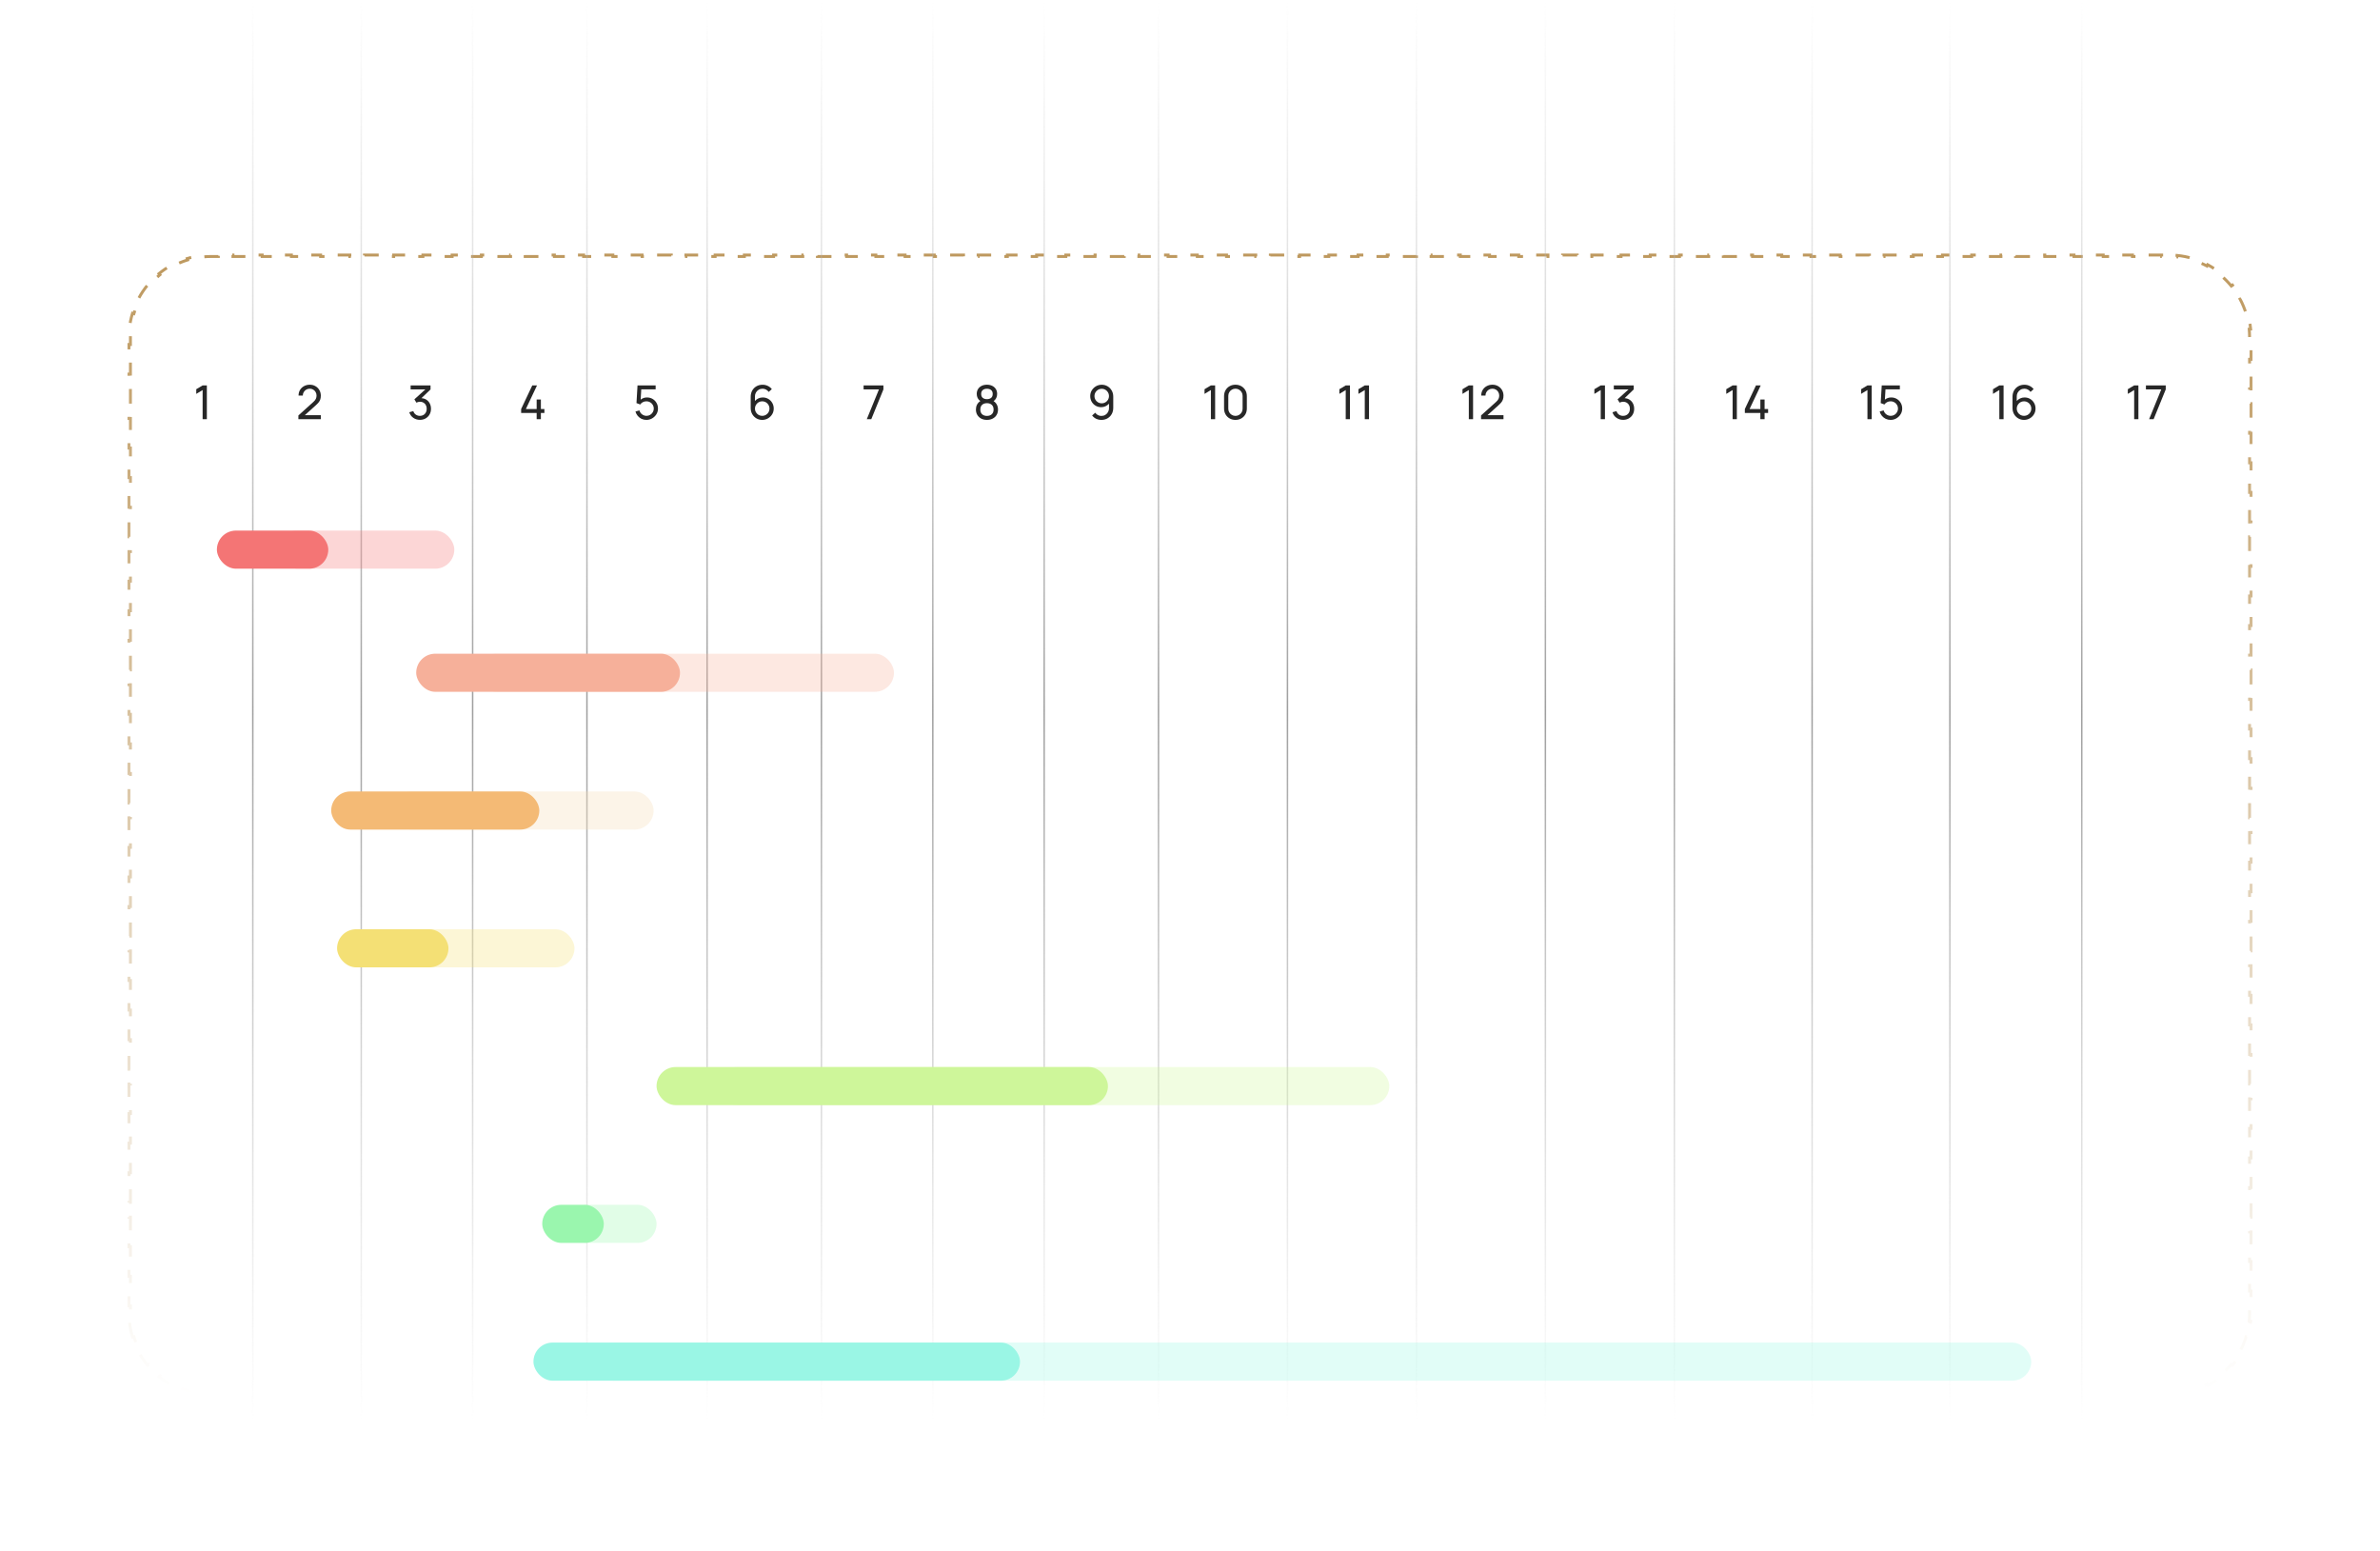 <?xml version="1.0" encoding="UTF-8"?> <svg xmlns="http://www.w3.org/2000/svg" width="812" height="529" viewBox="0 0 812 529" fill="none"> <g filter="url(#filter0_d)"> <path d="M44 125C44 104.013 61.013 87 82 87H730C750.987 87 768 104.013 768 125V447C768 467.987 750.987 485 730 485H82C61.013 485 44 467.987 44 447V125Z" fill="white"></path> </g> <path d="M45.199 456.131C44.675 454.401 44.313 452.6 44.133 450.746L44.63 450.697C44.544 449.81 44.5 448.91 44.5 448V445.477H44V440.432H44.5V435.386H44V430.341H44.5V425.295H44V420.25H44.5V415.204H44V410.159H44.5V405.114H44V400.068H44.5V395.023H44V389.977H44.5V384.932H44V379.886H44.5V374.841H44V369.796H44.5V364.75H44V359.705H44.5V354.659H44V349.614H44.5V344.568H44V339.523H44.5V334.477H44V329.432H44.5V324.386H44V319.341H44.5V314.295H44V309.25H44.5V304.205H44V299.159H44.5V294.114H44V289.068H44.5V284.023H44V278.977H44.5V273.932H44V268.886H44.5V263.841H44V258.795H44.5V253.75H44V248.705H44.5V243.659H44V238.614H44.5V233.568H44V228.523H44.5V223.477H44V218.432H44.5V213.386H44V208.341H44.5V203.295H44V198.25H44.5V193.205H44V188.159H44.5V183.114H44V178.068H44.5V173.023H44V167.977H44.5V162.932H44V157.886H44.5V152.841H44V147.795H44.5V142.75H44V137.705H44.5V132.659H44V127.614H44.5V122.568H44V117.523H44.5V115C44.5 114.09 44.544 113.19 44.63 112.303L44.133 112.254C44.313 110.4 44.675 108.599 45.199 106.869L45.677 107.014C46.204 105.275 46.899 103.609 47.742 102.035L47.301 101.799C48.17 100.176 49.195 98.648 50.355 97.237L50.741 97.554C51.885 96.162 53.162 94.885 54.554 93.741L54.237 93.355C55.648 92.195 57.176 91.171 58.798 90.301L59.035 90.742C60.609 89.899 62.275 89.204 64.014 88.677L63.869 88.199C65.6 87.675 67.4 87.313 69.254 87.133L69.303 87.63C70.19 87.544 71.09 87.5 72 87.5H74.493V87H79.478V87.5H84.463V87H89.448V87.5H94.433V87H99.418V87.5H104.403V87H109.388V87.5H114.374V87H119.359V87.5H124.344V87H129.329V87.5H134.314V87H139.299V87.5H144.284V87H149.269V87.5H154.254V87H159.239V87.5H164.224V87H169.209V87.5H174.194V87H179.179V87.5H184.164V87H189.149V87.5H194.134V87H199.119V87.5H204.104V87H209.089V87.5H214.074V87H219.06V87.5H224.045V87H229.03V87.5H234.015V87H239V87.5H243.985V87H248.97V87.5H253.955V87H258.94V87.5H263.925V87H268.91V87.5H273.895V87H278.88V87.5H283.865V87H288.851V87.5H293.836V87H298.821V87.5H303.806V87H308.791V87.5H313.776V87H318.761V87.5H323.746V87H328.731V87.5H333.716V87H338.701V87.5H343.686V87H348.671V87.5H353.657V87H358.642V87.5H363.627V87H368.612V87.5H373.597V87H378.582V87.5H383.567V87H388.552V87.5H393.537V87H398.522V87.5H403.507V87H408.492V87.5H413.477V87H418.463V87.5H423.448V87H428.433V87.5H433.418V87H438.403V87.5H443.388V87H448.373V87.5H453.358V87H458.343V87.5H463.328V87H468.313V87.5H473.298V87H478.283V87.5H483.269V87H488.254V87.5H493.239V87H498.224V87.5H503.209V87H508.194V87.5H513.179V87H518.164V87.5H523.149V87H528.134V87.5H533.119V87H538.104V87.5H543.089V87H548.075V87.5H553.06V87H558.045V87.5H563.03V87H568.015V87.5H573V87H577.985V87.5H582.97V87H587.955V87.5H592.94V87H597.925V87.5H602.91V87H607.895V87.5H612.881V87H617.866V87.5H622.851V87H627.836V87.5H632.821V87H637.806V87.5H642.791V87H647.776V87.5H652.761V87H657.746V87.5H662.731V87H667.716V87.5H672.701V87H677.687V87.5H682.672V87H687.657V87.5H692.642V87H697.627V87.5H702.612V87H707.597V87.5H712.582V87H717.567V87.5H722.552V87H727.537V87.5H732.522V87H737.507V87.5H740C740.91 87.5 741.81 87.544 742.697 87.63L742.745 87.133C744.599 87.313 746.401 87.675 748.131 88.199L747.986 88.677C749.725 89.204 751.391 89.899 752.965 90.742L753.201 90.301C754.824 91.171 756.352 92.195 757.763 93.355L757.446 93.741C758.838 94.885 760.115 96.162 761.259 97.554L761.645 97.237C762.805 98.648 763.83 100.176 764.699 101.799L764.258 102.035C765.101 103.609 765.796 105.275 766.323 107.014L766.801 106.869C767.325 108.599 767.687 110.4 767.867 112.254L767.369 112.303C767.456 113.19 767.5 114.09 767.5 115V117.523H768V122.568H767.5V127.614H768V132.659H767.5V137.705H768V142.75H767.5V147.795H768V152.841H767.5V157.886H768V162.932H767.5V167.977H768V173.023H767.5V178.068H768V183.114H767.5V188.159H768V193.204H767.5V198.25H768V203.295H767.5V208.341H768V213.386H767.5V218.432H768V223.477H767.5V228.523H768V233.568H767.5V238.614H768V243.659H767.5V248.704H768V253.75H767.5V258.795H768V263.841H767.5V268.886H768V273.932H767.5V278.977H768V284.023H767.5V289.068H768V294.114H767.5V299.159H768V304.204H767.5V309.25H768V314.295H767.5V319.341H768V324.386H767.5V329.432H768V334.477H767.5V339.523H768V344.568H767.5V349.614H768V354.659H767.5V359.704H768V364.75H767.5V369.795H768V374.841H767.5V379.886H768V384.932H767.5V389.977H768V395.023H767.5V400.068H768V405.114H767.5V410.159H768V415.205H767.5V420.25H768V425.295H767.5V430.341H768V435.386H767.5V440.432H768V445.477H767.5V448C767.5 448.91 767.456 449.81 767.369 450.697L767.867 450.746C767.687 452.599 767.325 454.401 766.801 456.131L766.323 455.986C765.796 457.725 765.101 459.391 764.258 460.965L764.699 461.201C763.829 462.824 762.805 464.352 761.645 465.763L761.259 465.446C760.115 466.838 758.838 468.115 757.446 469.259L757.763 469.645C756.352 470.805 754.824 471.83 753.201 472.699L752.965 472.258C751.391 473.101 749.725 473.796 747.986 474.323L748.131 474.801C746.4 475.325 744.599 475.687 742.745 475.867L742.697 475.369C741.81 475.456 740.91 475.5 740 475.5H737.507V476H732.522V475.5H727.537V476H722.552V475.5H717.567V476H712.582V475.5H707.596V476H702.611V475.5H697.626V476H692.641V475.5H687.656V476H682.671V475.5H677.686V476H672.701V475.5H667.716V476H662.731V475.5H657.746V476H652.761V475.5H647.776V476H642.791V475.5H637.806V476H632.821V475.5H627.836V476H622.851V475.5H617.866V476H612.881V475.5H607.896V476H602.911V475.5H597.925V476H592.94V475.5H587.955V476H582.97V475.5H577.985V476H573V475.5H568.015V476H563.03V475.5H558.045V476H553.06V475.5H548.075V476H543.09V475.5H538.105V476H533.12V475.5H528.134V476H523.149V475.5H518.164V476H513.179V475.5H508.194V476H503.209V475.5H498.224V476H493.239V475.5H488.254V476H483.269V475.5H478.284V476H473.299V475.5H468.314V476H463.328V475.5H458.343V476H453.358V475.5H448.373V476H443.388V475.5H438.403V476H433.418V475.5H428.433V476H423.448V475.5H418.463V476H413.478V475.5H408.493V476H403.508V475.5H398.522V476H393.537V475.5H388.552V476H383.567V475.5H378.582V476H373.597V475.5H368.612V476H363.627V475.5H358.642V476H353.657V475.5H348.672V476H343.687V475.5H338.702V476H333.716V475.5H328.731V476H323.746V475.5H318.761V476H313.776V475.5H308.791V476H303.806V475.5H298.821V476H293.836V475.5H288.851V476H283.866V475.5H278.881V476H273.896V475.5H268.91V476H263.925V475.5H258.94V476H253.955V475.5H248.97V476H243.985V475.5H239V476H234.015V475.5H229.03V476H224.045V475.5H219.06V476H214.075V475.5H209.09V476H204.105V475.5H199.119V476H194.134V475.5H189.149V476H184.164V475.5H179.179V476H174.194V475.5H169.209V476H164.224V475.5H159.239V476H154.254V475.5H149.269V476H144.284V475.5H139.299V476H134.313V475.5H129.328V476H124.343V475.5H119.358V476H114.373V475.5H109.388V476H104.403V475.5H99.418V476H94.433V475.5H89.448V476H84.463V475.5H79.478V476H74.493V475.5H72C71.09 475.5 70.19 475.456 69.303 475.369L69.254 475.867C67.4 475.687 65.6 475.325 63.869 474.801L64.014 474.323C62.275 473.796 60.609 473.101 59.035 472.258L58.799 472.699C57.176 471.83 55.648 470.805 54.237 469.645L54.554 469.259C53.162 468.115 51.885 466.838 50.741 465.446L50.355 465.763C49.195 464.352 48.17 462.824 47.301 461.201L47.742 460.965C46.899 459.391 46.204 457.725 45.677 455.986L45.199 456.131Z" fill="white" stroke="url(#paint0_linear)" stroke-dasharray="5 5"></path> <path d="M69.128 143H70.576V131.48H69.128L66.96 132.776V134.368L69.128 133.056V143Z" fill="#272727"></path> <path d="M101.8 142.992H109.456V141.632H103.992L107.704 138.296C108.099 137.944 108.424 137.613 108.68 137.304C108.941 136.989 109.136 136.648 109.264 136.28C109.392 135.912 109.456 135.477 109.456 134.976C109.456 134.267 109.291 133.632 108.96 133.072C108.635 132.507 108.189 132.061 107.624 131.736C107.059 131.405 106.419 131.24 105.704 131.24C104.968 131.24 104.309 131.4 103.728 131.72C103.147 132.035 102.688 132.472 102.352 133.032C102.021 133.587 101.856 134.227 101.856 134.952H103.312C103.307 134.531 103.405 134.144 103.608 133.792C103.816 133.435 104.099 133.147 104.456 132.928C104.813 132.709 105.221 132.6 105.68 132.6C106.123 132.6 106.517 132.704 106.864 132.912C107.216 133.12 107.493 133.403 107.696 133.76C107.899 134.117 108 134.517 108 134.96C108 135.323 107.925 135.677 107.776 136.024C107.632 136.371 107.347 136.733 106.92 137.112L101.808 141.712L101.8 142.992Z" fill="#272727"></path> <path d="M143.28 143.224C143.995 143.224 144.635 143.064 145.2 142.744C145.765 142.424 146.213 141.981 146.544 141.416C146.875 140.845 147.04 140.192 147.04 139.456C147.04 138.784 146.904 138.181 146.632 137.648C146.365 137.115 145.987 136.688 145.496 136.368C145.011 136.048 144.437 135.869 143.776 135.832L146.888 132.848V131.48H140.096V132.84H145.12L141.376 136.224L142.064 137.352C142.245 137.261 142.44 137.189 142.648 137.136C142.856 137.077 143.059 137.048 143.256 137.048C143.949 137.048 144.509 137.272 144.936 137.72C145.363 138.163 145.576 138.741 145.576 139.456C145.576 140.16 145.365 140.736 144.944 141.184C144.528 141.627 143.971 141.853 143.272 141.864C142.76 141.869 142.296 141.733 141.88 141.456C141.469 141.179 141.179 140.773 141.008 140.24L139.64 140.632C139.885 141.432 140.339 142.064 141 142.528C141.667 142.992 142.427 143.224 143.28 143.224Z" fill="#272727"></path> <path d="M183.096 143H184.536V140.88H185.736V139.528H184.536V136.288H183.096V139.528H179.416L183.216 131.48H181.6L177.8 139.528V140.88H183.096V143Z" fill="#272727"></path> <path d="M220.528 143.24C221.243 143.24 221.899 143.067 222.496 142.72C223.099 142.368 223.581 141.901 223.944 141.32C224.307 140.733 224.488 140.085 224.488 139.376C224.488 138.661 224.323 138.019 223.992 137.448C223.661 136.872 223.213 136.419 222.648 136.088C222.083 135.752 221.443 135.584 220.728 135.584C219.917 135.584 219.2 135.832 218.576 136.328L218.784 132.832H223.688V131.48H217.504L217.152 137.504L218.416 137.984C218.624 137.685 218.907 137.429 219.264 137.216C219.627 137.003 220.061 136.896 220.568 136.896C221.016 136.896 221.429 137.005 221.808 137.224C222.187 137.443 222.488 137.741 222.712 138.12C222.941 138.493 223.056 138.912 223.056 139.376C223.056 139.824 222.944 140.237 222.72 140.616C222.501 140.989 222.205 141.291 221.832 141.52C221.459 141.744 221.037 141.856 220.568 141.856C220.035 141.856 219.536 141.691 219.072 141.36C218.613 141.024 218.312 140.573 218.168 140.008L216.8 140.376C216.955 140.936 217.211 141.432 217.568 141.864C217.931 142.296 218.365 142.635 218.872 142.88C219.384 143.12 219.936 143.24 220.528 143.24Z" fill="#272727"></path> <path d="M260.048 143.24C260.763 143.24 261.416 143.069 262.008 142.728C262.605 142.381 263.083 141.917 263.44 141.336C263.797 140.749 263.976 140.099 263.976 139.384C263.976 138.669 263.811 138.027 263.48 137.456C263.155 136.88 262.707 136.424 262.136 136.088C261.571 135.752 260.931 135.584 260.216 135.584C259.699 135.584 259.211 135.691 258.752 135.904C258.299 136.117 257.904 136.408 257.568 136.776V135.208C257.568 134.749 257.677 134.323 257.896 133.928C258.12 133.528 258.429 133.208 258.824 132.968C259.219 132.723 259.669 132.6 260.176 132.6C260.603 132.6 261 132.701 261.368 132.904C261.736 133.101 262.035 133.365 262.264 133.696L263.328 132.752C262.955 132.267 262.493 131.896 261.944 131.64C261.4 131.379 260.811 131.248 260.176 131.248C259.387 131.248 258.688 131.424 258.08 131.776C257.472 132.128 256.992 132.613 256.64 133.232C256.293 133.851 256.12 134.563 256.12 135.368V139.2C256.12 139.968 256.293 140.659 256.64 141.272C256.992 141.88 257.464 142.36 258.056 142.712C258.653 143.064 259.317 143.24 260.048 143.24ZM260.048 141.864C259.589 141.864 259.171 141.752 258.792 141.528C258.419 141.304 258.12 141.005 257.896 140.632C257.677 140.253 257.568 139.837 257.568 139.384C257.568 138.925 257.68 138.509 257.904 138.136C258.128 137.757 258.427 137.456 258.8 137.232C259.179 137.008 259.597 136.896 260.056 136.896C260.515 136.896 260.931 137.008 261.304 137.232C261.683 137.456 261.981 137.757 262.2 138.136C262.424 138.509 262.536 138.925 262.536 139.384C262.536 139.843 262.424 140.261 262.2 140.64C261.976 141.013 261.675 141.312 261.296 141.536C260.923 141.755 260.507 141.864 260.048 141.864Z" fill="#272727"></path> <path d="M295.728 143H297.264L301.4 132.848V131.48H294.64V132.848H299.872L295.728 143Z" fill="#272727"></path> <path d="M336.72 143.24C337.456 143.24 338.107 143.093 338.672 142.8C339.243 142.507 339.688 142.096 340.008 141.568C340.333 141.035 340.496 140.416 340.496 139.712C340.496 139.115 340.368 138.565 340.112 138.064C339.856 137.563 339.48 137.152 338.984 136.832C339.389 136.549 339.693 136.197 339.896 135.776C340.099 135.355 340.2 134.893 340.2 134.392C340.2 133.741 340.051 133.181 339.752 132.712C339.453 132.243 339.043 131.88 338.52 131.624C337.997 131.368 337.397 131.24 336.72 131.24C336.043 131.24 335.443 131.368 334.92 131.624C334.397 131.88 333.987 132.243 333.688 132.712C333.389 133.181 333.24 133.741 333.24 134.392C333.24 134.888 333.344 135.349 333.552 135.776C333.76 136.197 334.064 136.547 334.464 136.824C333.957 137.149 333.579 137.563 333.328 138.064C333.083 138.56 332.96 139.109 332.96 139.712C332.96 140.416 333.12 141.032 333.44 141.56C333.76 142.088 334.203 142.501 334.768 142.8C335.333 143.093 335.984 143.24 336.72 143.24ZM336.72 136.168C336.139 136.168 335.664 136.021 335.296 135.728C334.933 135.429 334.752 134.984 334.752 134.392C334.752 133.8 334.933 133.357 335.296 133.064C335.664 132.765 336.139 132.616 336.72 132.616C337.307 132.616 337.781 132.765 338.144 133.064C338.507 133.357 338.688 133.8 338.688 134.392C338.688 134.984 338.507 135.429 338.144 135.728C337.781 136.021 337.307 136.168 336.72 136.168ZM336.72 141.88C336.048 141.88 335.504 141.696 335.088 141.328C334.672 140.955 334.464 140.416 334.464 139.712C334.464 139.003 334.669 138.464 335.08 138.096C335.496 137.723 336.043 137.536 336.72 137.536C337.403 137.536 337.949 137.723 338.36 138.096C338.776 138.464 338.984 139.003 338.984 139.712C338.984 140.416 338.773 140.955 338.352 141.328C337.936 141.696 337.392 141.88 336.72 141.88Z" fill="#272727"></path> <path d="M375.888 131.248C375.173 131.248 374.517 131.421 373.92 131.768C373.328 132.109 372.853 132.573 372.496 133.16C372.139 133.741 371.96 134.389 371.96 135.104C371.96 135.819 372.123 136.464 372.448 137.04C372.779 137.611 373.227 138.064 373.792 138.4C374.363 138.736 375.005 138.904 375.72 138.904C376.237 138.904 376.723 138.797 377.176 138.584C377.635 138.371 378.032 138.08 378.368 137.712V139.28C378.368 139.739 378.256 140.168 378.032 140.568C377.813 140.963 377.507 141.283 377.112 141.528C376.717 141.768 376.267 141.888 375.76 141.888C375.333 141.888 374.936 141.789 374.568 141.592C374.2 141.389 373.901 141.123 373.672 140.792L372.608 141.736C372.981 142.221 373.44 142.595 373.984 142.856C374.533 143.112 375.125 143.24 375.76 143.24C376.549 143.24 377.248 143.064 377.856 142.712C378.464 142.36 378.941 141.875 379.288 141.256C379.64 140.637 379.816 139.925 379.816 139.12V135.288C379.816 134.52 379.64 133.832 379.288 133.224C378.941 132.611 378.469 132.128 377.872 131.776C377.28 131.424 376.619 131.248 375.888 131.248ZM375.888 132.624C376.347 132.624 376.763 132.736 377.136 132.96C377.515 133.184 377.813 133.485 378.032 133.864C378.256 134.237 378.368 134.651 378.368 135.104C378.368 135.563 378.256 135.981 378.032 136.36C377.808 136.733 377.507 137.032 377.128 137.256C376.755 137.48 376.339 137.592 375.88 137.592C375.421 137.592 375.003 137.48 374.624 137.256C374.251 137.032 373.952 136.733 373.728 136.36C373.509 135.981 373.4 135.563 373.4 135.104C373.4 134.645 373.512 134.229 373.736 133.856C373.96 133.477 374.259 133.179 374.632 132.96C375.011 132.736 375.429 132.624 375.888 132.624Z" fill="#272727"></path> <path d="M413.128 143H414.576V131.48H413.128L410.96 132.776V134.368L413.128 133.056V143ZM421.508 143.24C422.255 143.24 422.921 143.072 423.508 142.736C424.095 142.4 424.556 141.939 424.892 141.352C425.228 140.765 425.396 140.099 425.396 139.352V135.128C425.396 134.381 425.228 133.715 424.892 133.128C424.556 132.541 424.095 132.08 423.508 131.744C422.921 131.408 422.255 131.24 421.508 131.24C420.761 131.24 420.095 131.408 419.508 131.744C418.921 132.08 418.46 132.541 418.124 133.128C417.788 133.715 417.62 134.381 417.62 135.128V139.352C417.62 140.099 417.788 140.765 418.124 141.352C418.46 141.939 418.921 142.4 419.508 142.736C420.095 143.072 420.761 143.24 421.508 143.24ZM421.508 141.872C421.06 141.872 420.649 141.763 420.276 141.544C419.908 141.325 419.615 141.032 419.396 140.664C419.177 140.291 419.068 139.88 419.068 139.432V135.04C419.068 134.587 419.177 134.176 419.396 133.808C419.615 133.44 419.908 133.147 420.276 132.928C420.649 132.709 421.06 132.6 421.508 132.6C421.961 132.6 422.372 132.709 422.74 132.928C423.108 133.147 423.401 133.44 423.62 133.808C423.839 134.176 423.948 134.587 423.948 135.04V139.432C423.948 139.88 423.839 140.291 423.62 140.664C423.401 141.032 423.108 141.325 422.74 141.544C422.372 141.763 421.961 141.872 421.508 141.872Z" fill="#272727"></path> <path d="M459.128 143H460.576V131.48H459.128L456.96 132.776V134.368L459.128 133.056V143ZM465.628 143H467.076V131.48H465.628L463.46 132.776V134.368L465.628 133.056V143Z" fill="#272727"></path> <path d="M501.128 143H502.576V131.48H501.128L498.96 132.776V134.368L501.128 133.056V143ZM505.3 142.992H512.956V141.632H507.492L511.204 138.296C511.599 137.944 511.924 137.613 512.18 137.304C512.441 136.989 512.636 136.648 512.764 136.28C512.892 135.912 512.956 135.477 512.956 134.976C512.956 134.267 512.791 133.632 512.46 133.072C512.135 132.507 511.689 132.061 511.124 131.736C510.559 131.405 509.919 131.24 509.204 131.24C508.468 131.24 507.809 131.4 507.228 131.72C506.647 132.035 506.188 132.472 505.852 133.032C505.521 133.587 505.356 134.227 505.356 134.952H506.812C506.807 134.531 506.905 134.144 507.108 133.792C507.316 133.435 507.599 133.147 507.956 132.928C508.313 132.709 508.721 132.6 509.18 132.6C509.623 132.6 510.017 132.704 510.364 132.912C510.716 133.12 510.993 133.403 511.196 133.76C511.399 134.117 511.5 134.517 511.5 134.96C511.5 135.323 511.425 135.677 511.276 136.024C511.132 136.371 510.847 136.733 510.42 137.112L505.308 141.712L505.3 142.992Z" fill="#272727"></path> <path d="M546.128 143H547.576V131.48H546.128L543.96 132.776V134.368L546.128 133.056V143ZM553.78 143.224C554.495 143.224 555.135 143.064 555.7 142.744C556.265 142.424 556.713 141.981 557.044 141.416C557.375 140.845 557.54 140.192 557.54 139.456C557.54 138.784 557.404 138.181 557.132 137.648C556.865 137.115 556.487 136.688 555.996 136.368C555.511 136.048 554.937 135.869 554.276 135.832L557.388 132.848V131.48H550.596V132.84H555.62L551.876 136.224L552.564 137.352C552.745 137.261 552.94 137.189 553.148 137.136C553.356 137.077 553.559 137.048 553.756 137.048C554.449 137.048 555.009 137.272 555.436 137.72C555.863 138.163 556.076 138.741 556.076 139.456C556.076 140.16 555.865 140.736 555.444 141.184C555.028 141.627 554.471 141.853 553.772 141.864C553.26 141.869 552.796 141.733 552.38 141.456C551.969 141.179 551.679 140.773 551.508 140.24L550.14 140.632C550.385 141.432 550.839 142.064 551.5 142.528C552.167 142.992 552.927 143.224 553.78 143.224Z" fill="#272727"></path> <path d="M591.128 143H592.576V131.48H591.128L588.96 132.776V134.368L591.128 133.056V143ZM600.596 143H602.036V140.88H603.236V139.528H602.036V136.288H600.596V139.528H596.916L600.716 131.48H599.1L595.3 139.528V140.88H600.596V143Z" fill="#272727"></path> <path d="M637.128 143H638.576V131.48H637.128L634.96 132.776V134.368L637.128 133.056V143ZM645.028 143.24C645.743 143.24 646.399 143.067 646.996 142.72C647.599 142.368 648.081 141.901 648.444 141.32C648.807 140.733 648.988 140.085 648.988 139.376C648.988 138.661 648.823 138.019 648.492 137.448C648.161 136.872 647.713 136.419 647.148 136.088C646.583 135.752 645.943 135.584 645.228 135.584C644.417 135.584 643.7 135.832 643.076 136.328L643.284 132.832H648.188V131.48H642.004L641.652 137.504L642.916 137.984C643.124 137.685 643.407 137.429 643.764 137.216C644.127 137.003 644.561 136.896 645.068 136.896C645.516 136.896 645.929 137.005 646.308 137.224C646.687 137.443 646.988 137.741 647.212 138.12C647.441 138.493 647.556 138.912 647.556 139.376C647.556 139.824 647.444 140.237 647.22 140.616C647.001 140.989 646.705 141.291 646.332 141.52C645.959 141.744 645.537 141.856 645.068 141.856C644.535 141.856 644.036 141.691 643.572 141.36C643.113 141.024 642.812 140.573 642.668 140.008L641.3 140.376C641.455 140.936 641.711 141.432 642.068 141.864C642.431 142.296 642.865 142.635 643.372 142.88C643.884 143.12 644.436 143.24 645.028 143.24Z" fill="#272727"></path> <path d="M682.128 143H683.576V131.48H682.128L679.96 132.776V134.368L682.128 133.056V143ZM690.548 143.24C691.263 143.24 691.916 143.069 692.508 142.728C693.105 142.381 693.583 141.917 693.94 141.336C694.297 140.749 694.476 140.099 694.476 139.384C694.476 138.669 694.311 138.027 693.98 137.456C693.655 136.88 693.207 136.424 692.636 136.088C692.071 135.752 691.431 135.584 690.716 135.584C690.199 135.584 689.711 135.691 689.252 135.904C688.799 136.117 688.404 136.408 688.068 136.776V135.208C688.068 134.749 688.177 134.323 688.396 133.928C688.62 133.528 688.929 133.208 689.324 132.968C689.719 132.723 690.169 132.6 690.676 132.6C691.103 132.6 691.5 132.701 691.868 132.904C692.236 133.101 692.535 133.365 692.764 133.696L693.828 132.752C693.455 132.267 692.993 131.896 692.444 131.64C691.9 131.379 691.311 131.248 690.676 131.248C689.887 131.248 689.188 131.424 688.58 131.776C687.972 132.128 687.492 132.613 687.14 133.232C686.793 133.851 686.62 134.563 686.62 135.368V139.2C686.62 139.968 686.793 140.659 687.14 141.272C687.492 141.88 687.964 142.36 688.556 142.712C689.153 143.064 689.817 143.24 690.548 143.24ZM690.548 141.864C690.089 141.864 689.671 141.752 689.292 141.528C688.919 141.304 688.62 141.005 688.396 140.632C688.177 140.253 688.068 139.837 688.068 139.384C688.068 138.925 688.18 138.509 688.404 138.136C688.628 137.757 688.927 137.456 689.3 137.232C689.679 137.008 690.097 136.896 690.556 136.896C691.015 136.896 691.431 137.008 691.804 137.232C692.183 137.456 692.481 137.757 692.7 138.136C692.924 138.509 693.036 138.925 693.036 139.384C693.036 139.843 692.924 140.261 692.7 140.64C692.476 141.013 692.175 141.312 691.796 141.536C691.423 141.755 691.007 141.864 690.548 141.864Z" fill="#272727"></path> <path d="M728.128 143H729.576V131.48H728.128L725.96 132.776V134.368L728.128 133.056V143ZM733.228 143H734.764L738.9 132.848V131.48H732.14V132.848H737.372L733.228 143Z" fill="#272727"></path> <line x1="86.25" y1="-1.09278e-08" x2="86.25" y2="485" stroke="url(#paint1_radial)" stroke-width="0.5"></line> <line x1="123.25" y1="-1.09278e-08" x2="123.25" y2="485" stroke="url(#paint2_radial)" stroke-width="0.5"></line> <line x1="161.25" y1="-1.09278e-08" x2="161.25" y2="485" stroke="url(#paint3_radial)" stroke-width="0.5"></line> <line x1="200.25" y1="-1.09278e-08" x2="200.25" y2="485" stroke="url(#paint4_radial)" stroke-width="0.5"></line> <line x1="241.25" y1="-1.09278e-08" x2="241.25" y2="485" stroke="url(#paint5_radial)" stroke-width="0.5"></line> <line x1="356.25" y1="-1.09278e-08" x2="356.25" y2="485" stroke="url(#paint6_radial)" stroke-width="0.5"></line> <line x1="280.25" y1="-1.09278e-08" x2="280.25" y2="485" stroke="url(#paint7_radial)" stroke-width="0.5"></line> <line x1="395.25" y1="-1.09278e-08" x2="395.25" y2="485" stroke="url(#paint8_radial)" stroke-width="0.5"></line> <line x1="318.25" y1="-1.09278e-08" x2="318.25" y2="485" stroke="url(#paint9_radial)" stroke-width="0.5"></line> <line x1="439.25" y1="-1.09278e-08" x2="439.25" y2="485" stroke="url(#paint10_radial)" stroke-width="0.5"></line> <line x1="483.25" y1="-1.09278e-08" x2="483.25" y2="485" stroke="url(#paint11_radial)" stroke-width="0.5"></line> <line x1="527.25" y1="-1.09278e-08" x2="527.25" y2="485" stroke="url(#paint12_radial)" stroke-width="0.5"></line> <line x1="571.25" y1="-1.09278e-08" x2="571.25" y2="485" stroke="url(#paint13_radial)" stroke-width="0.5"></line> <line x1="618.25" y1="-1.09278e-08" x2="618.25" y2="485" stroke="url(#paint14_radial)" stroke-width="0.5"></line> <line x1="665.25" y1="-1.09278e-08" x2="665.25" y2="485" stroke="url(#paint15_radial)" stroke-width="0.5"></line> <line x1="710.25" y1="-1.09278e-08" x2="710.25" y2="485" stroke="url(#paint16_radial)" stroke-width="0.5"></line> <rect opacity="0.3" x="95" y="181" width="60" height="13" rx="6.5" fill="#F47575"></rect> <rect x="74" y="181" width="38" height="13" rx="6.5" fill="#F47575"></rect> <rect opacity="0.3" x="136" y="317" width="60" height="13" rx="6.5" fill="#F4E075"></rect> <rect x="115" y="317" width="38" height="13" rx="6.5" fill="#F4E075"></rect> <rect opacity="0.3" x="194" y="411" width="30" height="13" rx="6.5" fill="#9AF6AE"></rect> <rect x="185" y="411" width="21" height="13" rx="6.5" fill="#9AF6AE"></rect> <rect opacity="0.3" x="245" y="364" width="229" height="13" rx="6.5" fill="#CEF69A"></rect> <rect x="224" y="364" width="154" height="13" rx="6.5" fill="#CEF69A"></rect> <rect opacity="0.3" x="203" y="458" width="490" height="13" rx="6.5" fill="#9AF6E5"></rect> <rect x="182" y="458" width="166" height="13" rx="6.5" fill="#9AF6E5"></rect> <rect opacity="0.3" x="134" y="270" width="89" height="13" rx="6.5" fill="#F4DBB2"></rect> <rect x="113" y="270" width="71" height="13" rx="6.5" fill="#F4BA75"></rect> <rect opacity="0.3" x="163" y="223" width="142" height="13" rx="6.5" fill="#F6B09A"></rect> <rect x="142" y="223" width="90" height="13" rx="6.5" fill="#F6B09A"></rect> <defs> <filter id="filter0_d" x="0" y="43" width="812" height="486" filterUnits="userSpaceOnUse" color-interpolation-filters="sRGB"> <feFlood flood-opacity="0" result="BackgroundImageFix"></feFlood> <feColorMatrix in="SourceAlpha" type="matrix" values="0 0 0 0 0 0 0 0 0 0 0 0 0 0 0 0 0 0 127 0"></feColorMatrix> <feOffset></feOffset> <feGaussianBlur stdDeviation="22"></feGaussianBlur> <feColorMatrix type="matrix" values="0 0 0 0 0 0 0 0 0 0 0 0 0 0 0 0 0 0 0.05 0"></feColorMatrix> <feBlend mode="normal" in2="BackgroundImageFix" result="effect1_dropShadow"></feBlend> <feBlend mode="normal" in="SourceGraphic" in2="effect1_dropShadow" result="shape"></feBlend> </filter> <linearGradient id="paint0_linear" x1="442.791" y1="476" x2="442.791" y2="87" gradientUnits="userSpaceOnUse"> <stop stop-color="white"></stop> <stop offset="1" stop-color="#BE995F"></stop> </linearGradient> <radialGradient id="paint1_radial" cx="0" cy="0" r="1" gradientUnits="userSpaceOnUse" gradientTransform="translate(85.561 242.5) rotate(-90) scale(242.5 1.8432e+06)"> <stop stop-color="#9F9F9F"></stop> <stop offset="1" stop-color="#BDBDBD" stop-opacity="0"></stop> </radialGradient> <radialGradient id="paint2_radial" cx="0" cy="0" r="1" gradientUnits="userSpaceOnUse" gradientTransform="translate(122.561 242.5) rotate(-90) scale(242.5 1.8432e+06)"> <stop stop-color="#9F9F9F"></stop> <stop offset="1" stop-color="#BDBDBD" stop-opacity="0"></stop> </radialGradient> <radialGradient id="paint3_radial" cx="0" cy="0" r="1" gradientUnits="userSpaceOnUse" gradientTransform="translate(160.561 242.5) rotate(-90) scale(242.5 1.8432e+06)"> <stop stop-color="#9F9F9F"></stop> <stop offset="1" stop-color="#BDBDBD" stop-opacity="0"></stop> </radialGradient> <radialGradient id="paint4_radial" cx="0" cy="0" r="1" gradientUnits="userSpaceOnUse" gradientTransform="translate(199.561 242.5) rotate(-90) scale(242.5 1.8432e+06)"> <stop stop-color="#9F9F9F"></stop> <stop offset="1" stop-color="#BDBDBD" stop-opacity="0"></stop> </radialGradient> <radialGradient id="paint5_radial" cx="0" cy="0" r="1" gradientUnits="userSpaceOnUse" gradientTransform="translate(240.561 242.5) rotate(-90) scale(242.5 1.8432e+06)"> <stop stop-color="#9F9F9F"></stop> <stop offset="1" stop-color="#BDBDBD" stop-opacity="0"></stop> </radialGradient> <radialGradient id="paint6_radial" cx="0" cy="0" r="1" gradientUnits="userSpaceOnUse" gradientTransform="translate(355.561 242.5) rotate(-90) scale(242.5 1.8432e+06)"> <stop stop-color="#9F9F9F"></stop> <stop offset="1" stop-color="#BDBDBD" stop-opacity="0"></stop> </radialGradient> <radialGradient id="paint7_radial" cx="0" cy="0" r="1" gradientUnits="userSpaceOnUse" gradientTransform="translate(279.561 242.5) rotate(-90) scale(242.5 1.8432e+06)"> <stop stop-color="#9F9F9F"></stop> <stop offset="1" stop-color="#BDBDBD" stop-opacity="0"></stop> </radialGradient> <radialGradient id="paint8_radial" cx="0" cy="0" r="1" gradientUnits="userSpaceOnUse" gradientTransform="translate(394.561 242.5) rotate(-90) scale(242.5 1.8432e+06)"> <stop stop-color="#9F9F9F"></stop> <stop offset="1" stop-color="#BDBDBD" stop-opacity="0"></stop> </radialGradient> <radialGradient id="paint9_radial" cx="0" cy="0" r="1" gradientUnits="userSpaceOnUse" gradientTransform="translate(317.561 242.5) rotate(-90) scale(242.5 1.8432e+06)"> <stop stop-color="#9F9F9F"></stop> <stop offset="1" stop-color="#BDBDBD" stop-opacity="0"></stop> </radialGradient> <radialGradient id="paint10_radial" cx="0" cy="0" r="1" gradientUnits="userSpaceOnUse" gradientTransform="translate(438.561 242.5) rotate(-90) scale(242.5 1.8432e+06)"> <stop stop-color="#9F9F9F"></stop> <stop offset="1" stop-color="#BDBDBD" stop-opacity="0"></stop> </radialGradient> <radialGradient id="paint11_radial" cx="0" cy="0" r="1" gradientUnits="userSpaceOnUse" gradientTransform="translate(482.561 242.5) rotate(-90) scale(242.5 1.8432e+06)"> <stop stop-color="#9F9F9F"></stop> <stop offset="1" stop-color="#BDBDBD" stop-opacity="0"></stop> </radialGradient> <radialGradient id="paint12_radial" cx="0" cy="0" r="1" gradientUnits="userSpaceOnUse" gradientTransform="translate(526.561 242.5) rotate(-90) scale(242.5 1.8432e+06)"> <stop stop-color="#9F9F9F"></stop> <stop offset="1" stop-color="#BDBDBD" stop-opacity="0"></stop> </radialGradient> <radialGradient id="paint13_radial" cx="0" cy="0" r="1" gradientUnits="userSpaceOnUse" gradientTransform="translate(570.561 242.5) rotate(-90) scale(242.5 1.8432e+06)"> <stop stop-color="#9F9F9F"></stop> <stop offset="1" stop-color="#BDBDBD" stop-opacity="0"></stop> </radialGradient> <radialGradient id="paint14_radial" cx="0" cy="0" r="1" gradientUnits="userSpaceOnUse" gradientTransform="translate(617.561 242.5) rotate(-90) scale(242.5 1.8432e+06)"> <stop stop-color="#9F9F9F"></stop> <stop offset="1" stop-color="#BDBDBD" stop-opacity="0"></stop> </radialGradient> <radialGradient id="paint15_radial" cx="0" cy="0" r="1" gradientUnits="userSpaceOnUse" gradientTransform="translate(664.561 242.5) rotate(-90) scale(242.5 1.8432e+06)"> <stop stop-color="#9F9F9F"></stop> <stop offset="1" stop-color="#BDBDBD" stop-opacity="0"></stop> </radialGradient> <radialGradient id="paint16_radial" cx="0" cy="0" r="1" gradientUnits="userSpaceOnUse" gradientTransform="translate(709.561 242.5) rotate(-90) scale(242.5 1.8432e+06)"> <stop stop-color="#9F9F9F"></stop> <stop offset="1" stop-color="#BDBDBD" stop-opacity="0"></stop> </radialGradient> </defs> </svg> 